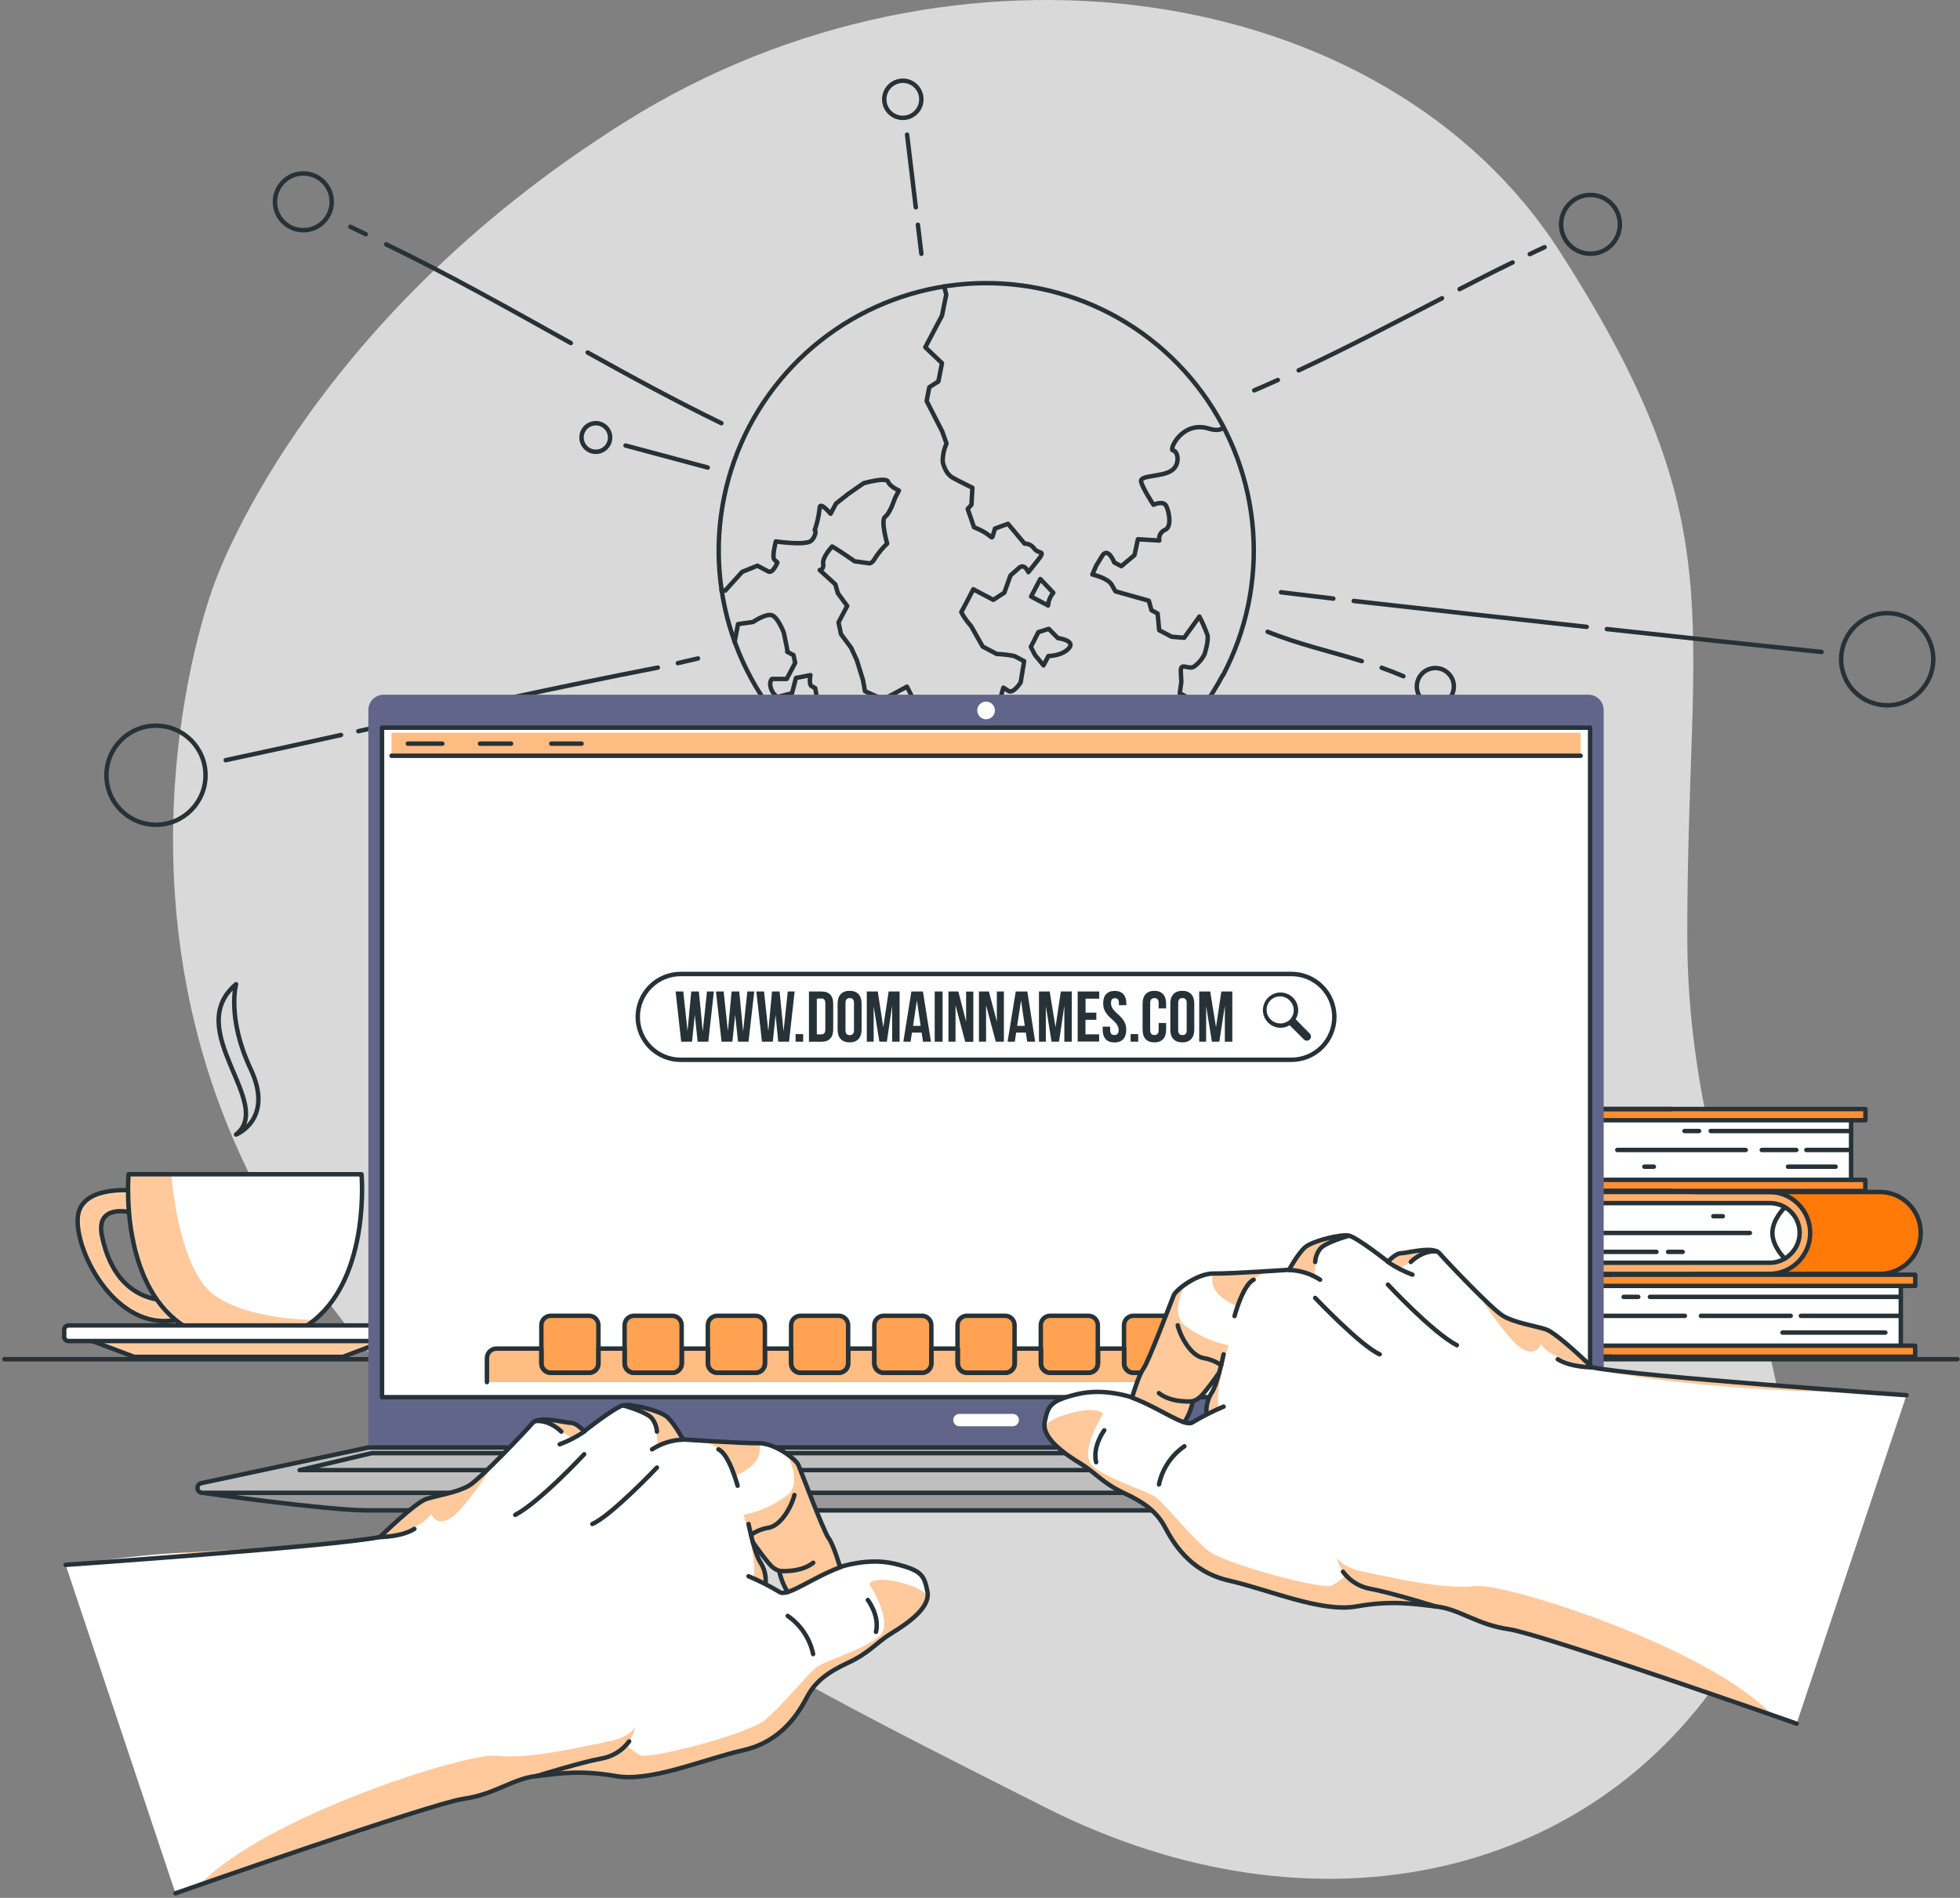 <svg xmlns="http://www.w3.org/2000/svg" width="442" height="428" viewBox="0 0 442 428" fill="none"><rect x="0" y="0" width="442" height="428" fill="#808080" stroke="none"/><path opacity="0.7" d="M48.222 131.968C48.222 131.968 21.555 200.834 59.03 270.178C96.504 339.521 173.691 376.154 235.469 407.479C297.248 438.803 361.398 423.547 391.881 372.242C422.363 320.937 380.556 284.314 380.499 211.154C380.441 137.994 391.45 118.625 351.805 56.818C312.159 -4.989 214.972 -18.676 141.477 27.168C67.982 73.011 48.222 131.968 48.222 131.968Z" fill="white"></path><path d="M275.736 152.274C274.426 154.757 272.946 157.148 271.308 159.428C262.81 171.243 250.323 179.583 236.155 182.908C221.986 186.233 207.092 184.317 194.226 177.515C192.894 176.807 191.602 176.061 190.353 175.277C189.103 174.493 187.894 173.68 186.728 172.838C185.312 171.805 183.954 170.721 182.653 169.586C182.572 169.518 182.495 169.444 182.423 169.366C173.947 161.865 167.752 152.131 164.546 141.276C161.339 130.422 161.251 118.884 164.291 107.981C167.33 97.079 173.375 87.251 181.735 79.621C190.095 71.991 200.432 66.866 211.567 64.832C222.701 62.798 234.183 63.937 244.7 68.119C255.218 72.301 264.347 79.357 271.044 88.481C277.742 97.605 281.738 108.429 282.577 119.716C283.415 131.003 281.061 142.299 275.784 152.312L275.736 152.274Z" stroke="#263238" stroke-linecap="round" stroke-linejoin="round"></path><path d="M275.929 96.416C275.288 96.99 274.236 97.162 272.572 96.646C266.594 94.8 263.485 101.514 264.538 101.591C265.59 101.667 266.317 104.69 264.165 106.144C262.012 107.597 257.001 107.1 257.326 108.602C257.651 110.103 260.119 113.834 260.119 113.834C260.119 113.834 262.319 112.801 262.988 114.092C263.658 115.383 264.318 118.874 262.701 119.505C262.248 119.698 261.875 120.041 261.645 120.477C261.415 120.912 261.342 121.414 261.439 121.897L256.608 121.61L255.843 125.187L252.869 127.683L251.281 126.842C251.281 126.842 249.875 123.197 248.536 125.388L247.197 127.588L246.336 129.558C246.336 129.558 249.808 130.333 250.678 131.844L251.539 133.355L259.076 135.478L259.669 137.621L261.056 138.357L261.41 142.126L264.231 143.599L267.043 143.828L270.477 139.046C271.17 140.388 271.774 141.775 272.285 143.197C272.629 144.431 271.654 147.501 271.654 147.501C271.088 148.646 270.247 149.632 269.205 150.371C267.837 151.078 266.164 149.194 266.288 151.499L266.403 153.795L266.049 156.349L268.172 157.468L270.171 158.52L271.338 159.476" stroke="#263238" stroke-linecap="round" stroke-linejoin="round"></path><path d="M162.691 133.039L163.533 133.202L167.359 128.974L170.802 127.578L173.27 128.879C174.293 129.414 175.317 126.851 175.317 126.851L174.657 126.248C173.997 125.646 174.963 122.097 174.963 122.097C176.862 122.383 178.781 122.517 180.702 122.499C182.222 122.317 182.94 122.375 183.571 121.093C184.202 119.811 183.734 119.553 183.734 119.553C184.287 117.938 184.659 116.267 184.843 114.57C184.843 112.915 187.311 115.861 187.311 115.861L188.516 113.575L191.223 111.433L194.743 108.984C194.743 108.984 199.86 107.511 200.261 108.621C200.663 109.73 202.72 110.629 202.72 110.629L201.84 112.303C201.84 112.303 200.711 115.785 199.621 116.521C198.53 117.258 200.061 122.585 200.061 122.585C199.056 123.542 198.164 124.611 197.402 125.77C196.732 127.052 196.082 127.042 196.082 127.042L192.744 126.583C192.744 126.583 188.918 123.915 187.655 123.245C187.655 123.245 185.417 125.646 185.637 127.071C185.857 128.496 184.853 128.563 184.853 128.563L188.373 131.767L188.946 133.776L191.051 136.645L190.372 137.936L189.09 140.366L189.654 143.015L191.94 146.085L193.222 148.878L194.618 153.383L195.058 155.88L199.171 157.726L200.988 156.769L204.527 154.856L206.201 158.185L206.861 159.859L203.877 162.489L204.919 164.66L205.264 167.128L204.967 170.418L204.365 172.522L206.823 173.813L211.184 173.182L211.031 169.844C212.47 168.991 213.989 168.28 215.565 167.721C217.478 167.195 217.239 167.223 219.525 166.525C221.811 165.827 221.112 166.009 222.212 165.636C223.312 165.263 224.384 164.832 224.384 164.832L224.47 161.36L226.277 155.067L227.396 155.803C228.506 156.549 230.17 153.89 230.17 153.89L230.955 149.108L228.745 147.951C227.434 147.687 226.103 147.531 224.766 147.482L221.61 145.818L218.98 141.169C218.119 140.229 217.38 139.185 216.78 138.061L217.994 135.765L219.486 132.896L221.045 133.718L222.48 134.474L224.001 135.277L226.488 133.661L227.875 129.778L229.788 128.075C231.041 126.947 231.901 129.032 231.901 129.032L233.948 126.459C236.005 123.895 234.312 125.081 233.26 123.761C233.018 123.398 232.689 123.1 232.304 122.897C231.918 122.693 231.487 122.589 231.05 122.595L227.31 118.128L224.374 119.199L223.963 120.596C223.542 122.011 223.963 120.596 219.649 118.903L218.224 114.78L219.075 113.824L219.286 109.998C219.286 109.998 216.799 108.793 214.924 107.779C213.049 106.765 212.6 104.163 212.6 104.163C212.569 102.743 212.86 101.333 213.451 100.041L212.495 97.325L208.965 90.429L209.568 87.32L211.615 86.029L212.428 81.897L208.659 78.32L210.142 75.508L211.194 73.509L212.428 71.175L213.384 66.44C213.384 66.44 213.155 65.57 212.925 64.585" stroke="#263238" stroke-linecap="round" stroke-linejoin="round"></path><path d="M182.651 169.586C182.579 169.496 182.496 169.415 182.403 169.347L183.436 167.271L183.015 163.493L181.609 162.747C181.609 162.747 183.321 161.045 183.216 159.696C183.207 159.299 183.302 158.906 183.491 158.557C183.681 158.208 183.958 157.915 184.296 157.707L183.837 155.181L183.072 154.78C182.307 154.368 182.766 152.255 182.766 152.255L179.495 152.896L178.605 156.339L175.277 157.19C174.828 156.864 174.453 156.447 174.178 155.965C173.903 155.484 173.733 154.949 173.68 154.397C173.747 152.79 174.359 153.115 174.359 153.115H177.41L179.323 149.481L178.94 147.74L177.553 147.004" stroke="#263238" stroke-linecap="round" stroke-linejoin="round"></path><path d="M177.563 146.965C177.716 147.051 176.73 142.613 176.73 142.613C176.73 142.613 175.506 139.371 174.167 138.788C172.828 138.204 169.806 140.27 169.806 140.27L166.429 140.748L165.664 144.794" stroke="#263238" stroke-linecap="round" stroke-linejoin="round"></path><path d="M191.155 172.809L190.352 175.277C189.076 174.499 187.868 173.686 186.727 172.838L190.505 169.098L190.179 165.014C190.179 165.014 189.491 163.503 190.82 163.799C191.377 163.945 191.965 163.92 192.507 163.727C193.05 163.534 193.522 163.183 193.862 162.718C194.656 161.839 194.55 161.446 196.578 162.518C198.606 163.589 198.74 164.316 199.036 165.129C199.333 165.942 195.545 171.757 195.545 171.757L196.884 172.465C196.884 172.465 196.1 174.282 197.429 174.674L191.155 172.809Z" stroke="#263238" stroke-linecap="round" stroke-linejoin="round"></path><path d="M236.1 182.89C229.161 184.519 221.988 184.904 214.914 184.029L215.651 181.37C215.651 181.37 214.952 180.212 217.755 180.471C220.557 180.729 222.69 180.997 222.69 180.997L224.919 176.779H228.831L230.112 177.458L231.212 179.065L233.594 181.36C234.456 181.824 235.293 182.335 236.1 182.89Z" stroke="#263238" stroke-linecap="round" stroke-linejoin="round"></path><path d="M234.15 142.566L236.503 141.82L238.559 143.895C238.559 143.895 242.624 144.421 241.046 146.191C239.468 147.96 236.426 147.941 236.426 147.941L235.326 150.055L233.413 147.731L232.457 145.865L233.184 144.498L234.15 142.566Z" stroke="#263238" stroke-linecap="round" stroke-linejoin="round"></path><path d="M237.535 133.68C237.054 134.257 236.699 134.928 236.493 135.65L236.349 136.55L232.523 134.531L234.599 130.581L237.535 133.68Z" stroke="#263238" stroke-linecap="round" stroke-linejoin="round"></path><path d="M365.3 50.582C365.302 51.894 364.914 53.176 364.187 54.267C363.46 55.359 362.425 56.21 361.214 56.713C360.003 57.216 358.67 57.349 357.384 57.094C356.098 56.839 354.916 56.209 353.988 55.282C353.06 54.355 352.428 53.175 352.171 51.889C351.915 50.602 352.045 49.269 352.547 48.057C353.048 46.846 353.898 45.81 354.988 45.081C356.078 44.352 357.36 43.964 358.671 43.964C359.541 43.962 360.403 44.133 361.207 44.465C362.011 44.797 362.742 45.284 363.358 45.899C363.973 46.513 364.462 47.243 364.795 48.047C365.128 48.851 365.3 49.712 365.3 50.582Z" stroke="#263238" stroke-linecap="round" stroke-linejoin="round"></path><path d="M327.86 154.837C327.858 155.663 327.611 156.47 327.15 157.157C326.69 157.843 326.037 158.377 325.273 158.692C324.509 159.007 323.669 159.088 322.858 158.926C322.048 158.763 321.304 158.365 320.721 157.78C320.137 157.195 319.74 156.45 319.58 155.639C319.419 154.829 319.502 153.989 319.819 153.226C320.136 152.463 320.671 151.81 321.359 151.351C322.046 150.893 322.854 150.648 323.68 150.648C324.229 150.648 324.774 150.756 325.281 150.967C325.789 151.177 326.25 151.486 326.639 151.875C327.027 152.264 327.335 152.726 327.544 153.235C327.754 153.743 327.861 154.287 327.86 154.837Z" stroke="#263238" stroke-linecap="round" stroke-linejoin="round"></path><path d="M207.781 22.386C207.783 23.215 207.539 24.026 207.079 24.717C206.619 25.407 205.965 25.945 205.199 26.264C204.433 26.582 203.59 26.666 202.777 26.504C201.963 26.343 201.216 25.944 200.629 25.357C200.043 24.771 199.644 24.024 199.482 23.21C199.321 22.397 199.405 21.553 199.723 20.788C200.041 20.022 200.58 19.367 201.27 18.908C201.961 18.448 202.772 18.204 203.601 18.206C204.71 18.206 205.773 18.646 206.557 19.43C207.341 20.214 207.781 21.277 207.781 22.386Z" stroke="#263238" stroke-linecap="round" stroke-linejoin="round"></path><path d="M425.586 159.055C431.323 159.055 435.974 154.405 435.974 148.668C435.974 142.931 431.323 138.281 425.586 138.281C419.85 138.281 415.199 142.931 415.199 148.668C415.199 154.405 419.85 159.055 425.586 159.055Z" stroke="#263238" stroke-linecap="round" stroke-linejoin="round"></path><path d="M68.407 51.912C71.941 51.912 74.805 49.047 74.805 45.513C74.805 41.979 71.941 39.114 68.407 39.114C64.873 39.114 62.008 41.979 62.008 45.513C62.008 49.047 64.873 51.912 68.407 51.912Z" stroke="#263238" stroke-linecap="round" stroke-linejoin="round"></path><path d="M35.175 185.999C41.345 185.999 46.347 180.997 46.347 174.827C46.347 168.657 41.345 163.656 35.175 163.656C29.006 163.656 24.004 168.657 24.004 174.827C24.004 180.997 29.006 185.999 35.175 185.999Z" stroke="#263238" stroke-linecap="round" stroke-linejoin="round"></path><path d="M134.364 101.887C136.144 101.887 137.587 100.444 137.587 98.664C137.587 96.884 136.144 95.441 134.364 95.441C132.584 95.441 131.141 96.884 131.141 98.664C131.141 100.444 132.584 101.887 134.364 101.887Z" stroke="#263238" stroke-linecap="round" stroke-linejoin="round"></path><path d="M206.996 50.687C207.254 52.868 207.513 55.058 207.78 57.239" stroke="#263238" stroke-linecap="round" stroke-linejoin="round"></path><path d="M204.559 30.363L206.519 46.756" stroke="#263238" stroke-linecap="round" stroke-linejoin="round"></path><path d="M288.171 85.694C286.402 86.488 284.632 87.272 282.844 88.038" stroke="#263238" stroke-linecap="round" stroke-linejoin="round"></path><path d="M325.186 67.263C314.474 72.801 303.8 78.425 292.867 83.523" stroke="#263238" stroke-linecap="round" stroke-linejoin="round"></path><path d="M341.104 59.19C337.097 61.103 333.118 63.169 329.148 65.207" stroke="#263238" stroke-linecap="round" stroke-linejoin="round"></path><path d="M348.315 55.737C347.196 56.254 346.086 56.78 344.977 57.316" stroke="#263238" stroke-linecap="round" stroke-linejoin="round"></path><path d="M300.678 134.99C296.744 134.519 292.809 134.044 288.875 133.565" stroke="#263238" stroke-linecap="round" stroke-linejoin="round"></path><path d="M357.82 141.37C340.304 139.457 322.791 137.509 305.281 135.526" stroke="#263238" stroke-linecap="round" stroke-linejoin="round"></path><path d="M410.793 147.032C394.642 145.362 378.5 143.64 362.367 141.867" stroke="#263238" stroke-linecap="round" stroke-linejoin="round"></path><path d="M307.101 149.098C300.032 146.899 292.754 145.273 285.867 142.47" stroke="#263238" stroke-linecap="round" stroke-linejoin="round"></path><path d="M316.475 152.503C314.868 151.808 313.236 151.171 311.578 150.59" stroke="#263238" stroke-linecap="round" stroke-linejoin="round"></path><path d="M141.066 100.472L159.593 105.436" stroke="#263238" stroke-linecap="round" stroke-linejoin="round"></path><path d="M132.531 79.506C142.459 85.034 152.454 90.476 162.689 95.441" stroke="#263238" stroke-linecap="round" stroke-linejoin="round"></path><path d="M87.102 55.116C101.276 61.964 114.983 69.712 128.727 77.363" stroke="#263238" stroke-linecap="round" stroke-linejoin="round"></path><path d="M79.012 51.137C80.179 51.692 81.336 52.256 82.484 52.821" stroke="#263238" stroke-linecap="round" stroke-linejoin="round"></path><path d="M152.859 149.548L157.403 148.496" stroke="#263238" stroke-linecap="round" stroke-linejoin="round"></path><path d="M80.809 164.899C103.276 159.926 125.763 154.923 148.345 150.552" stroke="#263238" stroke-linecap="round" stroke-linejoin="round"></path><path d="M50.902 171.432C59.574 169.576 68.24 167.682 76.899 165.75" stroke="#263238" stroke-linecap="round" stroke-linejoin="round"></path><path d="M1 306.533H441.434" stroke="#263238" stroke-linecap="round" stroke-linejoin="round"></path><path d="M31.469 268.599C31.469 268.599 18.222 266.686 17.543 274.501C16.864 282.315 26.151 300.201 39.608 297.676V293.133C39.608 293.133 26.524 295.6 23.004 278.786C21.091 269.489 33.525 274.482 33.525 274.482L31.469 268.599Z" fill="white"></path><mask id="mask0_235_7692" style="mask-type:luminance" maskUnits="userSpaceOnUse" x="17" y="268" width="23" height="30"><path d="M31.469 268.599C31.469 268.599 18.222 266.686 17.543 274.501C16.864 282.315 26.151 300.201 39.608 297.676V293.133C39.608 293.133 26.524 295.6 23.004 278.786C21.091 269.489 33.525 274.482 33.525 274.482L31.469 268.599Z" fill="white"></path></mask><g mask="url(#mask0_235_7692)"><path opacity="0.4" d="M31.469 268.599C31.469 268.599 18.222 266.686 17.543 274.501C16.864 282.315 26.151 300.201 39.608 297.676V293.133C39.608 293.133 26.524 295.6 23.004 278.786C21.091 269.489 33.525 274.482 33.525 274.482L31.469 268.599Z" fill="#FF7A09"></path></g><path d="M31.469 268.599C31.469 268.599 18.222 266.686 17.543 274.501C16.864 282.315 26.151 300.201 39.608 297.676V293.133C39.608 293.133 26.524 295.6 23.004 278.786C21.091 269.489 33.525 274.482 33.525 274.482L31.469 268.599Z" stroke="#263238" stroke-linecap="round" stroke-linejoin="round"></path><path d="M70.924 297.676C67.155 300.756 62.086 302.764 55.257 302.764C25.606 302.764 28.992 264.821 28.992 264.821H81.531C81.531 264.821 83.52 287.327 70.924 297.676Z" fill="white"></path><mask id="mask1_235_7692" style="mask-type:luminance" maskUnits="userSpaceOnUse" x="28" y="264" width="54" height="39"><path d="M70.916 297.676C67.147 300.756 62.078 302.764 55.249 302.764C25.598 302.764 28.984 264.821 28.984 264.821H81.523C81.523 264.821 83.513 287.327 70.916 297.676Z" fill="white"></path></mask><g mask="url(#mask1_235_7692)"><path opacity="0.4" d="M70.916 297.676C67.147 300.756 62.078 302.764 55.249 302.764C25.598 302.764 28.984 264.821 28.984 264.821H38.635C38.635 264.821 39.754 281.502 45.818 289.594C51.882 297.685 70.763 297.676 70.916 297.676Z" fill="#FF7A09"></path></g><path d="M70.924 297.676C67.155 300.756 62.086 302.764 55.257 302.764C25.606 302.764 28.992 264.821 28.992 264.821H81.531C81.531 264.821 83.52 287.327 70.924 297.676Z" stroke="#263238" stroke-linecap="round" stroke-linejoin="round"></path><path d="M77.294 305.997H30.284L18.691 301.626H88.896L77.294 305.997Z" fill="white"></path><mask id="mask2_235_7692" style="mask-type:luminance" maskUnits="userSpaceOnUse" x="18" y="301" width="71" height="5"><path d="M77.294 305.997H30.284L18.691 301.626H88.896L77.294 305.997Z" fill="white"></path></mask><g mask="url(#mask2_235_7692)"><path opacity="0.4" d="M77.294 305.997H30.284L18.691 301.626H88.896L77.294 305.997Z" fill="#FF7A09"></path></g><path d="M77.294 305.997H30.284L18.691 301.626H88.896L77.294 305.997Z" stroke="#263238" stroke-linecap="round" stroke-linejoin="round"></path><path d="M92.128 298.91H15.458C14.914 298.91 14.473 299.351 14.473 299.895V301.444C14.473 301.989 14.914 302.43 15.458 302.43H92.128C92.672 302.43 93.113 301.989 93.113 301.444V299.895C93.113 299.351 92.672 298.91 92.128 298.91Z" fill="white" stroke="#263238" stroke-linecap="round" stroke-linejoin="round"></path><path d="M53.227 221.962C41.013 232.292 62.074 248.906 53.227 255.859C53.227 255.859 61.892 252.492 56.508 241.043C51.123 229.595 53.227 221.962 53.227 221.962Z" stroke="#263238" stroke-linecap="round" stroke-linejoin="round"></path><path d="M420.676 252.626V250.101H285.536C283.086 250.101 280.736 251.075 279.003 252.807C277.27 254.54 276.297 256.89 276.297 259.341C276.297 261.791 277.27 264.141 279.003 265.874C280.736 267.607 283.086 268.58 285.536 268.58H420.676V266.065H417.481V252.626H420.676Z" fill="white"></path><path opacity="0.6" d="M360.256 252.626H420.676V250.101H285.536C283.086 250.101 280.736 251.075 279.003 252.807C277.27 254.54 276.297 256.89 276.297 259.341C276.297 261.791 277.27 264.141 279.003 265.874C280.736 267.607 283.086 268.58 285.536 268.58H420.676V266.065H360.256C358.48 266.065 356.777 265.359 355.521 264.104C354.266 262.848 353.56 261.145 353.56 259.369C353.56 257.594 354.266 255.891 355.521 254.635C356.777 253.379 358.48 252.674 360.256 252.674V252.626Z" fill="#FF7A09"></path><path opacity="0.6" d="M355.503 254.597C354.871 255.221 354.371 255.966 354.033 256.788C353.694 257.609 353.524 258.49 353.533 259.379C353.533 261.155 354.239 262.858 355.494 264.113C356.75 265.369 358.453 266.074 360.228 266.074H420.648V268.59H360.353C357.902 268.59 355.552 267.616 353.819 265.884C352.087 264.151 351.113 261.801 351.113 259.35C351.113 256.9 352.087 254.55 353.819 252.817C355.552 251.084 357.902 250.111 360.353 250.111H420.677V252.636H360.257C359.374 252.63 358.499 252.801 357.683 253.137C356.866 253.474 356.126 253.97 355.503 254.597Z" fill="#FF7A09"></path><path d="M355.503 254.597C354.871 255.221 354.371 255.966 354.033 256.788C353.694 257.609 353.524 258.49 353.533 259.379C353.533 261.155 354.239 262.858 355.494 264.113C356.75 265.369 358.453 266.074 360.228 266.074H420.648V268.59H360.353C357.902 268.59 355.552 267.616 353.819 265.884C352.087 264.151 351.113 261.801 351.113 259.35C351.113 256.9 352.087 254.55 353.819 252.817C355.552 251.084 357.902 250.111 360.353 250.111H420.677V252.636H360.257C359.374 252.63 358.499 252.801 357.683 253.137C356.866 253.474 356.126 253.97 355.503 254.597Z" stroke="#263238" stroke-linecap="round" stroke-linejoin="round"></path><path d="M417.438 252.626V266.065" stroke="#263238" stroke-linecap="round" stroke-linejoin="round"></path><path d="M417.439 255.065H385.789" stroke="#263238" stroke-linecap="round" stroke-linejoin="round"></path><path d="M383.157 255.065H379.867" stroke="#263238" stroke-linecap="round" stroke-linejoin="round"></path><path d="M364.719 259.341H393.681" stroke="#263238" stroke-linecap="round" stroke-linejoin="round"></path><path d="M397.293 259.341H405.079" stroke="#263238" stroke-linecap="round" stroke-linejoin="round"></path><path d="M407.352 259.341H417.433" stroke="#263238" stroke-linecap="round" stroke-linejoin="round"></path><path d="M413.946 263.109H403.215" stroke="#263238" stroke-linecap="round" stroke-linejoin="round"></path><path d="M372.959 263.109H370.816" stroke="#263238" stroke-linecap="round" stroke-linejoin="round"></path><path d="M356.836 253.564C356.836 253.564 359.629 256.232 359.629 259.302C359.629 262.373 356.836 265.089 356.836 265.089" stroke="#263238" stroke-linecap="round" stroke-linejoin="round"></path><path d="M377.032 268.58H285.536C283.086 268.58 280.736 267.607 279.003 265.874C277.27 264.141 276.297 261.791 276.297 259.341C276.297 256.89 277.27 254.54 279.003 252.807C280.736 251.075 283.086 250.101 285.536 250.101H377.032" stroke="#263238" stroke-linecap="round" stroke-linejoin="round"></path><path d="M288.766 284.773V287.289H423.914C426.365 287.289 428.715 286.315 430.448 284.582C432.181 282.85 433.154 280.5 433.154 278.049C433.154 275.599 432.181 273.249 430.448 271.516C428.715 269.783 426.365 268.81 423.914 268.81H288.766V271.325H292.018V284.773H288.766Z" fill="white"></path><path opacity="0.6" d="M399.075 284.773H288.766V287.289H423.914C426.365 287.289 428.715 286.315 430.448 284.582C432.181 282.85 433.154 280.5 433.154 278.049C433.154 275.599 432.181 273.249 430.448 271.516C428.715 269.783 426.365 268.81 423.914 268.81H288.766V271.325H399.075C400.858 271.325 402.569 272.034 403.83 273.295C405.091 274.556 405.799 276.266 405.799 278.049C405.799 279.832 405.091 281.543 403.83 282.804C402.569 284.065 400.858 284.773 399.075 284.773Z" fill="#FF7A09"></path><path d="M423.916 268.81H398.98C401.431 268.81 403.781 269.783 405.514 271.516C407.247 273.249 408.22 275.599 408.22 278.049C408.22 280.5 407.247 282.85 405.514 284.582C403.781 286.315 401.431 287.289 398.98 287.289H423.916C426.366 287.289 428.716 286.315 430.449 284.582C432.182 282.85 433.155 280.5 433.155 278.049C433.155 275.599 432.182 273.249 430.449 271.516C428.716 269.783 426.366 268.81 423.916 268.81Z" fill="#FF7A09"></path><path d="M403.829 282.803C404.785 281.866 405.438 280.665 405.705 279.353C405.971 278.041 405.839 276.68 405.324 275.445C404.809 274.209 403.936 273.156 402.817 272.422C401.698 271.688 400.385 271.306 399.046 271.325H288.766V268.81H398.979C401.43 268.81 403.78 269.783 405.513 271.516C407.245 273.249 408.219 275.599 408.219 278.049C408.219 280.5 407.245 282.85 405.513 284.582C403.78 286.315 401.43 287.289 398.979 287.289H288.766V284.773H399.075C399.958 284.774 400.833 284.601 401.649 284.263C402.465 283.925 403.205 283.429 403.829 282.803Z" stroke="#263238" stroke-linecap="round" stroke-linejoin="round"></path><path d="M292.016 284.773V271.325" stroke="#263238" stroke-linecap="round" stroke-linejoin="round"></path><path d="M292.016 282.325H373.545" stroke="#263238" stroke-linecap="round" stroke-linejoin="round"></path><path d="M376.172 282.325H379.453" stroke="#263238" stroke-linecap="round" stroke-linejoin="round"></path><path d="M394.614 278.049H353.18" stroke="#263238" stroke-linecap="round" stroke-linejoin="round"></path><path d="M349.557 278.049H341.781" stroke="#263238" stroke-linecap="round" stroke-linejoin="round"></path><path d="M339.504 278.049H292.016" stroke="#263238" stroke-linecap="round" stroke-linejoin="round"></path><path d="M295.508 274.281H343.647" stroke="#263238" stroke-linecap="round" stroke-linejoin="round"></path><path d="M386.375 274.281H388.508" stroke="#263238" stroke-linecap="round" stroke-linejoin="round"></path><path d="M402.494 283.836C402.494 283.836 399.691 281.158 399.691 278.049C399.691 274.941 402.494 272.31 402.494 272.31" stroke="#263238" stroke-linecap="round" stroke-linejoin="round"></path><path d="M382.285 268.81H423.911C426.361 268.81 428.711 269.783 430.444 271.516C432.177 273.249 433.15 275.599 433.15 278.049C433.15 280.5 432.177 282.85 430.444 284.582C428.711 286.315 426.361 287.289 423.911 287.289H382.285" stroke="#263238" stroke-linecap="round" stroke-linejoin="round"></path><path d="M431.911 290.034V287.509H271.827C269.426 287.586 267.15 288.594 265.48 290.319C263.809 292.044 262.875 294.351 262.875 296.753C262.875 299.154 263.809 301.462 265.48 303.187C267.15 304.912 269.426 305.92 271.827 305.997H431.911V303.472H428.659V290.082L431.911 290.034Z" fill="white"></path><path opacity="0.6" d="M346.536 290.034H431.911V287.509H271.827C269.426 287.586 267.15 288.594 265.48 290.319C263.809 292.044 262.875 294.351 262.875 296.753C262.875 299.154 263.809 301.462 265.48 303.187C267.15 304.912 269.426 305.92 271.827 305.997H431.911V303.472H346.536C344.761 303.472 343.058 302.767 341.802 301.511C340.546 300.256 339.841 298.553 339.841 296.777C339.841 295.001 340.546 293.298 341.802 292.043C343.058 290.787 344.761 290.082 346.536 290.082V290.034Z" fill="#FF7A09"></path><path opacity="0.6" d="M341.794 292.004C341.162 292.628 340.661 293.374 340.323 294.195C339.984 295.017 339.815 295.898 339.823 296.786C339.823 298.562 340.529 300.265 341.784 301.521C343.04 302.776 344.743 303.482 346.519 303.482H431.893V305.959H346.643C344.243 305.882 341.967 304.874 340.296 303.149C338.625 301.424 337.691 299.116 337.691 296.715C337.691 294.313 338.625 292.006 340.296 290.281C341.967 288.555 344.243 287.548 346.643 287.47H431.912V289.996H346.538C345.653 289.997 344.777 290.175 343.963 290.52C343.148 290.865 342.41 291.37 341.794 292.004Z" fill="#FF7A09"></path><path d="M341.794 292.004C341.162 292.628 340.661 293.374 340.323 294.195C339.984 295.017 339.815 295.898 339.823 296.786C339.823 298.562 340.529 300.265 341.784 301.521C343.04 302.776 344.743 303.482 346.519 303.482H431.893V305.959H346.643C344.243 305.882 341.967 304.874 340.296 303.149C338.625 301.424 337.691 299.116 337.691 296.715C337.691 294.313 338.625 292.006 340.296 290.281C341.967 288.555 344.243 287.548 346.643 287.47H431.912V289.996H346.538C345.653 289.997 344.777 290.175 343.963 290.52C343.148 290.865 342.41 291.37 341.794 292.004Z" stroke="#263238" stroke-linecap="round" stroke-linejoin="round"></path><path d="M428.652 290.034V303.472" stroke="#263238" stroke-linecap="round" stroke-linejoin="round"></path><path d="M428.655 292.473H372.07" stroke="#263238" stroke-linecap="round" stroke-linejoin="round"></path><path d="M369.443 292.473H366.152" stroke="#263238" stroke-linecap="round" stroke-linejoin="round"></path><path d="M350.988 296.748H379.96" stroke="#263238" stroke-linecap="round" stroke-linejoin="round"></path><path d="M383.574 296.748H403.823" stroke="#263238" stroke-linecap="round" stroke-linejoin="round"></path><path d="M406.113 296.748H428.657" stroke="#263238" stroke-linecap="round" stroke-linejoin="round"></path><path d="M425.167 300.517H401.973" stroke="#263238" stroke-linecap="round" stroke-linejoin="round"></path><path d="M359.244 300.517H357.102" stroke="#263238" stroke-linecap="round" stroke-linejoin="round"></path><path d="M343.117 290.971C343.117 290.971 345.91 293.64 345.91 296.71C345.91 299.78 343.117 302.497 343.117 302.497" stroke="#263238" stroke-linecap="round" stroke-linejoin="round"></path><path d="M363.319 305.959H271.824C270.585 305.999 269.35 305.789 268.194 305.342C267.038 304.896 265.983 304.221 265.092 303.359C264.202 302.497 263.494 301.464 263.01 300.323C262.527 299.181 262.277 297.954 262.277 296.715C262.277 295.475 262.527 294.248 263.01 293.107C263.494 291.965 264.202 290.933 265.092 290.07C265.983 289.208 267.038 288.533 268.194 288.087C269.35 287.64 270.585 287.431 271.824 287.47H363.319" stroke="#263238" stroke-linecap="round" stroke-linejoin="round"></path><path d="M361.669 340.621H83.069C73.658 340.621 45.652 336.652 45.652 336.652H399.086C399.086 336.652 371.081 340.621 361.669 340.621Z" fill="#999999" stroke="#263238" stroke-linecap="round" stroke-linejoin="round"></path><path d="M86.548 156.664H358.185C359.103 156.664 359.984 157.029 360.633 157.678C361.282 158.327 361.647 159.208 361.647 160.126V326.427H83.066V160.117C83.068 159.661 83.159 159.21 83.335 158.79C83.51 158.37 83.767 157.988 84.091 157.668C84.414 157.347 84.798 157.093 85.219 156.921C85.641 156.749 86.093 156.661 86.548 156.664Z" fill="#62658A"></path><path d="M399.084 336.652H45.651C45.374 336.659 45.105 336.561 44.898 336.379C44.69 336.196 44.558 335.942 44.529 335.667C44.501 335.392 44.576 335.117 44.741 334.895C44.907 334.673 45.149 334.522 45.421 334.471L83.067 326.427H361.667L399.314 334.471C399.586 334.522 399.828 334.673 399.993 334.895C400.159 335.117 400.234 335.392 400.205 335.667C400.176 335.942 400.045 336.196 399.837 336.379C399.63 336.561 399.361 336.659 399.084 336.652Z" fill="#BFBFBF" stroke="#263238" stroke-miterlimit="10"></path><path d="M358.589 164.105H86.148V315.084H358.589V164.105Z" fill="white" stroke="#263238" stroke-linecap="round" stroke-linejoin="round"></path><path d="M228.384 321.645H216.352C215.984 321.645 215.631 321.499 215.371 321.239C215.111 320.979 214.965 320.626 214.965 320.258C214.964 320.075 214.999 319.894 215.068 319.724C215.137 319.555 215.239 319.401 215.368 319.271C215.497 319.141 215.65 319.038 215.819 318.968C215.988 318.898 216.169 318.862 216.352 318.862H228.384C228.567 318.862 228.748 318.898 228.917 318.968C229.086 319.038 229.239 319.141 229.368 319.271C229.497 319.401 229.599 319.555 229.668 319.724C229.737 319.894 229.772 320.075 229.771 320.258C229.771 320.626 229.625 320.979 229.365 321.239C229.105 321.499 228.752 321.645 228.384 321.645Z" fill="white"></path><path d="M224.362 160.203C224.364 160.597 224.249 160.982 224.031 161.311C223.814 161.639 223.504 161.895 223.14 162.047C222.777 162.2 222.377 162.24 221.99 162.165C221.603 162.089 221.248 161.9 220.969 161.622C220.69 161.345 220.499 160.99 220.422 160.604C220.344 160.218 220.383 159.817 220.533 159.453C220.684 159.089 220.939 158.778 221.266 158.559C221.593 158.34 221.978 158.223 222.372 158.223C222.898 158.223 223.403 158.431 223.776 158.802C224.148 159.173 224.359 159.677 224.362 160.203Z" fill="white"></path><path d="M377.164 331.535H67.574L83.834 327.709H360.904L377.164 331.535Z" stroke="#263238" stroke-linecap="round" stroke-linejoin="round"></path><path opacity="0.5" d="M356.439 165.234H88.293V170.437H356.439V165.234Z" fill="#FF7A09"></path><path d="M88.293 170.437H356.448" stroke="#263238" stroke-linecap="round" stroke-linejoin="round"></path><path d="M91.973 167.711H99.749" stroke="#263238" stroke-linecap="round" stroke-linejoin="round"></path><path d="M108.25 167.711H115.251" stroke="#263238" stroke-linecap="round" stroke-linejoin="round"></path><path d="M124.32 167.711H131.14" stroke="#263238" stroke-linecap="round" stroke-linejoin="round"></path><g opacity="0.7"><path d="M132.823 296.729H124.205C123.033 296.729 122.082 297.679 122.082 298.852V307.47C122.082 308.643 123.033 309.593 124.205 309.593H132.823C133.996 309.593 134.947 308.643 134.947 307.47V298.852C134.947 297.679 133.996 296.729 132.823 296.729Z" fill="#FF7A09"></path><path d="M151.597 296.729H142.979C141.806 296.729 140.855 297.679 140.855 298.852V307.47C140.855 308.643 141.806 309.593 142.979 309.593H151.597C152.769 309.593 153.72 308.643 153.72 307.47V298.852C153.72 297.679 152.769 296.729 151.597 296.729Z" fill="#FF7A09"></path><path d="M170.366 296.729H161.748C160.576 296.729 159.625 297.679 159.625 298.852V307.47C159.625 308.643 160.576 309.593 161.748 309.593H170.366C171.539 309.593 172.49 308.643 172.49 307.47V298.852C172.49 297.679 171.539 296.729 170.366 296.729Z" fill="#FF7A09"></path><path d="M189.136 296.729H180.518C179.345 296.729 178.395 297.679 178.395 298.852V307.47C178.395 308.643 179.345 309.593 180.518 309.593H189.136C190.308 309.593 191.259 308.643 191.259 307.47V298.852C191.259 297.679 190.308 296.729 189.136 296.729Z" fill="#FF7A09"></path><path d="M207.905 296.729H199.287C198.115 296.729 197.164 297.679 197.164 298.852V307.47C197.164 308.643 198.115 309.593 199.287 309.593H207.905C209.078 309.593 210.029 308.643 210.029 307.47V298.852C210.029 297.679 209.078 296.729 207.905 296.729Z" fill="#FF7A09"></path><path d="M226.675 296.729H218.057C216.884 296.729 215.934 297.679 215.934 298.852V307.47C215.934 308.643 216.884 309.593 218.057 309.593H226.675C227.847 309.593 228.798 308.643 228.798 307.47V298.852C228.798 297.679 227.847 296.729 226.675 296.729Z" fill="#FF7A09"></path><path d="M245.448 296.729H236.83C235.658 296.729 234.707 297.679 234.707 298.852V307.47C234.707 308.643 235.658 309.593 236.83 309.593H245.448C246.621 309.593 247.572 308.643 247.572 307.47V298.852C247.572 297.679 246.621 296.729 245.448 296.729Z" fill="#FF7A09"></path><path d="M264.214 296.729H255.596C254.423 296.729 253.473 297.679 253.473 298.852V307.47C253.473 308.643 254.423 309.593 255.596 309.593H264.214C265.386 309.593 266.337 308.643 266.337 307.47V298.852C266.337 297.679 265.386 296.729 264.214 296.729Z" fill="#FF7A09"></path><path d="M282.987 296.729H274.369C273.197 296.729 272.246 297.679 272.246 298.852V307.47C272.246 308.643 273.197 309.593 274.369 309.593H282.987C284.16 309.593 285.111 308.643 285.111 307.47V298.852C285.111 297.679 284.16 296.729 282.987 296.729Z" fill="#FF7A09"></path><path d="M301.757 296.729H293.139C291.966 296.729 291.016 297.679 291.016 298.852V307.47C291.016 308.643 291.966 309.593 293.139 309.593H301.757C302.929 309.593 303.88 308.643 303.88 307.47V298.852C303.88 297.679 302.929 296.729 301.757 296.729Z" fill="#FF7A09"></path><path d="M320.518 296.729H311.901C310.728 296.729 309.777 297.679 309.777 298.852V307.47C309.777 308.643 310.728 309.593 311.901 309.593H320.518C321.691 309.593 322.642 308.643 322.642 307.47V298.852C322.642 297.679 321.691 296.729 320.518 296.729Z" fill="#FF7A09"></path></g><path opacity="0.5" d="M334.938 311.698V306.294C334.938 305.72 334.71 305.17 334.305 304.765C333.9 304.36 333.35 304.132 332.776 304.132H322.657V307.47C322.654 308.032 322.43 308.571 322.032 308.969C321.635 309.366 321.096 309.591 320.534 309.593H311.925C311.363 309.591 310.824 309.366 310.427 308.969C310.029 308.571 309.805 308.032 309.802 307.47V304.132H303.901V307.47C303.899 307.75 303.843 308.027 303.735 308.286C303.626 308.544 303.468 308.778 303.269 308.975C303.07 309.173 302.834 309.329 302.575 309.435C302.316 309.541 302.038 309.595 301.758 309.593H293.15C292.588 309.591 292.049 309.366 291.651 308.969C291.254 308.571 291.029 308.032 291.027 307.47V304.132H285.116V307.47C285.113 308.032 284.889 308.571 284.491 308.969C284.093 309.366 283.555 309.591 282.992 309.593H274.384C273.823 309.591 273.285 309.366 272.889 308.968C272.493 308.57 272.27 308.032 272.27 307.47V304.132H266.369V307.47C266.369 308.032 266.146 308.57 265.75 308.968C265.354 309.366 264.817 309.591 264.255 309.593H255.647C255.085 309.591 254.546 309.366 254.148 308.969C253.751 308.571 253.526 308.032 253.524 307.47V304.132H247.622V307.47C247.62 308.032 247.395 308.571 246.997 308.969C246.6 309.366 246.061 309.591 245.499 309.593H236.891C236.328 309.591 235.79 309.366 235.392 308.969C234.994 308.571 234.77 308.032 234.767 307.47V304.132H228.866V307.47C228.863 308.032 228.639 308.571 228.241 308.969C227.843 309.366 227.305 309.591 226.742 309.593H218.134C217.572 309.591 217.033 309.366 216.636 308.969C216.238 308.571 216.013 308.032 216.011 307.47V304.132H210.033V307.47C210.03 308.032 209.806 308.571 209.408 308.969C209.011 309.366 208.472 309.591 207.91 309.593H199.301C198.739 309.591 198.2 309.366 197.803 308.969C197.405 308.571 197.181 308.032 197.178 307.47V304.132H191.277V307.47C191.274 308.032 191.05 308.571 190.652 308.969C190.254 309.366 189.716 309.591 189.153 309.593H180.545C179.984 309.591 179.446 309.366 179.05 308.968C178.654 308.57 178.431 308.032 178.431 307.47V304.132H172.52V307.47C172.52 308.032 172.298 308.57 171.902 308.968C171.506 309.366 170.968 309.591 170.406 309.593H161.798C161.236 309.591 160.697 309.366 160.3 308.969C159.902 308.571 159.677 308.032 159.675 307.47V304.132H153.774V307.47C153.772 307.753 153.715 308.034 153.604 308.295C153.493 308.555 153.332 308.792 153.129 308.989C152.926 309.187 152.685 309.342 152.421 309.446C152.158 309.55 151.876 309.6 151.593 309.593H142.985C142.422 309.591 141.884 309.366 141.486 308.969C141.088 308.571 140.864 308.032 140.861 307.47V304.132H134.96V307.47C134.957 308.032 134.733 308.571 134.335 308.969C133.937 309.366 133.399 309.591 132.836 309.593H124.228C123.666 309.591 123.127 309.366 122.73 308.969C122.332 308.571 122.107 308.032 122.105 307.47V304.132H111.966C111.393 304.132 110.843 304.36 110.438 304.765C110.032 305.17 109.805 305.72 109.805 306.294V311.698" fill="#FF7A09"></path><path d="M334.938 311.698V306.294C334.938 305.72 334.71 305.17 334.305 304.765C333.9 304.36 333.35 304.132 332.776 304.132H322.657V307.47C322.654 308.032 322.43 308.571 322.032 308.969C321.635 309.366 321.096 309.591 320.534 309.593H311.925C311.363 309.591 310.824 309.366 310.427 308.969C310.029 308.571 309.805 308.032 309.802 307.47V304.132H303.901V307.47C303.899 307.75 303.843 308.027 303.735 308.286C303.626 308.544 303.468 308.778 303.269 308.975C303.07 309.173 302.834 309.329 302.575 309.435C302.316 309.541 302.038 309.595 301.758 309.593H293.15C292.588 309.591 292.049 309.366 291.651 308.969C291.254 308.571 291.029 308.032 291.027 307.47V304.132H285.116V307.47C285.113 308.032 284.889 308.571 284.491 308.969C284.093 309.366 283.555 309.591 282.992 309.593H274.384C273.823 309.591 273.285 309.366 272.889 308.968C272.493 308.57 272.27 308.032 272.27 307.47V304.132H266.369V307.47C266.369 308.032 266.146 308.57 265.75 308.968C265.354 309.366 264.817 309.591 264.255 309.593H255.647C255.085 309.591 254.546 309.366 254.148 308.969C253.751 308.571 253.526 308.032 253.524 307.47V304.132H247.622V307.47C247.62 308.032 247.395 308.571 246.997 308.969C246.6 309.366 246.061 309.591 245.499 309.593H236.891C236.328 309.591 235.79 309.366 235.392 308.969C234.994 308.571 234.77 308.032 234.767 307.47V304.132H228.866V307.47C228.863 308.032 228.639 308.571 228.241 308.969C227.843 309.366 227.305 309.591 226.742 309.593H218.134C217.572 309.591 217.033 309.366 216.636 308.969C216.238 308.571 216.013 308.032 216.011 307.47V304.132H210.033V307.47C210.03 308.032 209.806 308.571 209.408 308.969C209.011 309.366 208.472 309.591 207.91 309.593H199.301C198.739 309.591 198.2 309.366 197.803 308.969C197.405 308.571 197.181 308.032 197.178 307.47V304.132H191.277V307.47C191.274 308.032 191.05 308.571 190.652 308.969C190.254 309.366 189.716 309.591 189.153 309.593H180.545C179.984 309.591 179.446 309.366 179.05 308.968C178.654 308.57 178.431 308.032 178.431 307.47V304.132H172.52V307.47C172.52 308.032 172.298 308.57 171.902 308.968C171.506 309.366 170.968 309.591 170.406 309.593H161.798C161.236 309.591 160.697 309.366 160.3 308.969C159.902 308.571 159.677 308.032 159.675 307.47V304.132H153.774V307.47C153.772 307.753 153.715 308.034 153.604 308.295C153.493 308.555 153.332 308.792 153.129 308.989C152.926 309.187 152.685 309.342 152.421 309.446C152.158 309.55 151.876 309.6 151.593 309.593H142.985C142.422 309.591 141.884 309.366 141.486 308.969C141.088 308.571 140.864 308.032 140.861 307.47V304.132H134.96V307.47C134.957 308.032 134.733 308.571 134.335 308.969C133.937 309.366 133.399 309.591 132.836 309.593H124.228C123.666 309.591 123.127 309.366 122.73 308.969C122.332 308.571 122.107 308.032 122.105 307.47V304.132H111.966C111.393 304.132 110.843 304.36 110.438 304.765C110.032 305.17 109.805 305.72 109.805 306.294V311.698" stroke="#263238" stroke-linecap="round" stroke-linejoin="round"></path><path d="M132.823 296.729H124.205C123.033 296.729 122.082 297.679 122.082 298.852V307.47C122.082 308.643 123.033 309.593 124.205 309.593H132.823C133.996 309.593 134.947 308.643 134.947 307.47V298.852C134.947 297.679 133.996 296.729 132.823 296.729Z" stroke="#263238" stroke-miterlimit="10"></path><path d="M151.597 296.729H142.979C141.806 296.729 140.855 297.679 140.855 298.852V307.47C140.855 308.643 141.806 309.593 142.979 309.593H151.597C152.769 309.593 153.72 308.643 153.72 307.47V298.852C153.72 297.679 152.769 296.729 151.597 296.729Z" stroke="#263238" stroke-miterlimit="10"></path><path d="M170.366 296.729H161.748C160.576 296.729 159.625 297.679 159.625 298.852V307.47C159.625 308.643 160.576 309.593 161.748 309.593H170.366C171.539 309.593 172.49 308.643 172.49 307.47V298.852C172.49 297.679 171.539 296.729 170.366 296.729Z" stroke="#263238" stroke-miterlimit="10"></path><path d="M189.14 296.729H180.522C179.349 296.729 178.398 297.679 178.398 298.852V307.47C178.398 308.643 179.349 309.593 180.522 309.593H189.14C190.312 309.593 191.263 308.643 191.263 307.47V298.852C191.263 297.679 190.312 296.729 189.14 296.729Z" stroke="#263238" stroke-miterlimit="10"></path><path d="M207.905 296.729H199.287C198.115 296.729 197.164 297.679 197.164 298.852V307.47C197.164 308.643 198.115 309.593 199.287 309.593H207.905C209.078 309.593 210.029 308.643 210.029 307.47V298.852C210.029 297.679 209.078 296.729 207.905 296.729Z" stroke="#263238" stroke-miterlimit="10"></path><path d="M226.671 296.729H218.053C216.88 296.729 215.93 297.679 215.93 298.852V307.47C215.93 308.643 216.88 309.593 218.053 309.593H226.671C227.844 309.593 228.794 308.643 228.794 307.47V298.852C228.794 297.679 227.844 296.729 226.671 296.729Z" stroke="#263238" stroke-miterlimit="10"></path><path d="M245.448 296.729H236.83C235.658 296.729 234.707 297.679 234.707 298.852V307.47C234.707 308.643 235.658 309.593 236.83 309.593H245.448C246.621 309.593 247.572 308.643 247.572 307.47V298.852C247.572 297.679 246.621 296.729 245.448 296.729Z" stroke="#263238" stroke-miterlimit="10"></path><path d="M264.214 296.729H255.596C254.423 296.729 253.473 297.679 253.473 298.852V307.47C253.473 308.643 254.423 309.593 255.596 309.593H264.214C265.386 309.593 266.337 308.643 266.337 307.47V298.852C266.337 297.679 265.386 296.729 264.214 296.729Z" stroke="#263238" stroke-miterlimit="10"></path><path d="M282.987 296.729H274.369C273.197 296.729 272.246 297.679 272.246 298.852V307.47C272.246 308.643 273.197 309.593 274.369 309.593H282.987C284.16 309.593 285.111 308.643 285.111 307.47V298.852C285.111 297.679 284.16 296.729 282.987 296.729Z" stroke="#263238" stroke-miterlimit="10"></path><path d="M301.753 296.729H293.135C291.962 296.729 291.012 297.679 291.012 298.852V307.47C291.012 308.643 291.962 309.593 293.135 309.593H301.753C302.926 309.593 303.876 308.643 303.876 307.47V298.852C303.876 297.679 302.926 296.729 301.753 296.729Z" stroke="#263238" stroke-miterlimit="10"></path><path d="M320.522 296.729H311.905C310.732 296.729 309.781 297.679 309.781 298.852V307.47C309.781 308.643 310.732 309.593 311.905 309.593H320.522C321.695 309.593 322.646 308.643 322.646 307.47V298.852C322.646 297.679 321.695 296.729 320.522 296.729Z" stroke="#263238" stroke-miterlimit="10"></path><path d="M291.231 239.006H153.5C150.933 239.006 148.471 237.986 146.655 236.171C144.84 234.356 143.82 231.894 143.82 229.327C143.823 226.76 144.843 224.3 146.658 222.485C148.473 220.67 150.933 219.65 153.5 219.647H291.231C293.797 219.65 296.258 220.67 298.073 222.485C299.887 224.3 300.908 226.76 300.911 229.327C300.911 231.894 299.891 234.356 298.075 236.171C296.26 237.986 293.798 239.006 291.231 239.006Z" fill="white"></path><path d="M291.231 239.006H153.5C150.933 239.006 148.471 237.986 146.655 236.171C144.84 234.356 143.82 231.894 143.82 229.327C143.823 226.76 144.843 224.3 146.658 222.485C148.473 220.67 150.933 219.65 153.5 219.647H291.231C293.797 219.65 296.258 220.67 298.073 222.485C299.887 224.3 300.908 226.76 300.911 229.327C300.911 231.894 299.891 234.356 298.075 236.171C296.26 237.986 293.798 239.006 291.231 239.006Z" stroke="#263238" stroke-linecap="round" stroke-linejoin="round"></path><path d="M156.688 228.887L156.057 234.922H153.618L152.355 223.597H154.087L155.043 232.531L155.885 223.597H157.606L158.477 232.598L159.433 223.597H160.992L159.73 234.922H157.329L156.688 228.887Z" fill="#263238"></path><path d="M165.79 228.887L165.159 234.922H162.72L161.457 223.597H163.188L164.145 232.531L164.986 223.597H166.708L167.578 232.598L168.535 223.597H170.094L168.803 234.922H166.44L165.79 228.887Z" fill="#263238"></path><path d="M174.905 228.887L174.274 234.922H171.825L170.562 223.597H172.303L173.26 232.531L174.101 223.597H175.814L176.693 232.598L177.65 223.597H179.199L177.937 234.922H175.498L174.905 228.887Z" fill="#263238"></path><path d="M181.122 233.21V234.922H179.41V233.21H181.122Z" fill="#263238"></path><path d="M182.426 223.597H185.238C187.017 223.597 187.897 224.554 187.897 226.4V232.139C187.897 233.946 187.017 234.932 185.238 234.932H182.426V223.597ZM184.205 225.214V233.267H185.209C185.773 233.267 186.118 232.98 186.118 232.167V226.276C186.118 225.463 185.773 225.176 185.209 225.176L184.205 225.214Z" fill="#263238"></path><path d="M188.891 226.314C188.891 224.506 189.847 223.444 191.597 223.444C193.348 223.444 194.295 224.487 194.295 226.314V232.206C194.295 234.023 193.338 235.075 191.597 235.075C189.857 235.075 188.891 234.042 188.891 232.206V226.314ZM190.67 232.32C190.67 233.133 191.024 233.439 191.626 233.439C192.229 233.439 192.583 233.133 192.583 232.32V226.199C192.583 225.396 192.229 225.089 191.626 225.089C191.024 225.089 190.67 225.396 190.67 226.199V232.32Z" fill="#263238"></path><path d="M199.189 231.641L200.395 223.597H202.872V234.922H201.188V226.802L199.993 234.922H198.309L197.018 226.916V234.922H195.469V223.597H197.946L199.189 231.641Z" fill="#263238"></path><path d="M209.938 234.922H208.149L207.843 232.866H205.653L205.346 234.922H203.711L205.528 223.597H208.13L209.938 234.922ZM205.901 231.354H207.613L206.772 225.616L205.901 231.354Z" fill="#263238"></path><path d="M210.785 223.597H212.564V234.922H210.785V223.597Z" fill="#263238"></path><path d="M215.48 226.715V234.922H213.883V223.597H216.111L217.871 230.398V223.617H219.497V234.941H217.67L215.48 226.715Z" fill="#263238"></path><path d="M222.369 226.715V234.922H220.762V223.597H223L224.798 230.379V223.597H226.386V234.922H224.559L222.369 226.715Z" fill="#263238"></path><path d="M233.441 234.922H231.643L231.337 232.866H229.156L228.85 234.922H227.215L229.061 223.597H231.672L233.441 234.922ZM229.376 231.354H231.098L230.256 225.616L229.376 231.354Z" fill="#263238"></path><path d="M238.027 231.641L239.223 223.597H241.7V234.922H240.017V226.802L238.821 234.922H237.138L235.846 226.916V234.922H234.297V223.597H236.717L238.027 231.641Z" fill="#263238"></path><path d="M244.806 228.37H247.236V229.987H244.787V233.267H247.867V234.884H243.027V223.597H247.886V225.214H244.806V228.37Z" fill="#263238"></path><path d="M251.384 223.464C253.116 223.464 254.005 224.506 254.005 226.333V226.687H252.322V226.218C252.322 225.415 251.996 225.109 251.432 225.109C250.868 225.109 250.543 225.415 250.543 226.218C250.543 227.022 250.897 227.662 252.063 228.676C253.546 229.996 253.976 230.934 253.976 232.225C253.976 234.042 253.077 235.094 251.327 235.094C249.577 235.094 248.668 234.061 248.668 232.225V231.527H250.351V232.311C250.351 233.124 250.715 233.411 251.308 233.411C251.901 233.411 252.264 233.124 252.264 232.311C252.264 231.498 251.91 230.867 250.744 229.853C249.251 228.542 248.783 227.595 248.783 226.304C248.754 224.506 249.653 223.464 251.384 223.464Z" fill="#263238"></path><path d="M256.677 233.21V234.922H254.965V233.21H256.677Z" fill="#263238"></path><path d="M262.972 230.704V232.206C262.972 234.023 262.073 235.075 260.323 235.075C258.573 235.075 257.664 234.042 257.664 232.206V226.314C257.664 224.506 258.621 223.444 260.323 223.444C262.026 223.444 262.972 224.487 262.972 226.314V227.414H261.289V226.199C261.289 225.396 260.935 225.089 260.333 225.089C259.73 225.089 259.376 225.396 259.376 226.199V232.311C259.376 233.124 259.74 233.411 260.333 233.411C260.926 233.411 261.289 233.124 261.289 232.311V230.694L262.972 230.704Z" fill="#263238"></path><path d="M263.918 226.314C263.918 224.506 264.874 223.444 266.615 223.444C268.356 223.444 269.322 224.487 269.322 226.314V232.206C269.322 234.023 268.366 235.075 266.615 235.075C264.865 235.075 263.918 234.042 263.918 232.206V226.314ZM265.697 232.311C265.697 233.124 266.051 233.43 266.653 233.43C267.256 233.43 267.61 233.124 267.61 232.311V226.189C267.61 225.386 267.246 225.08 266.653 225.08C266.06 225.08 265.697 225.386 265.697 226.189V232.311Z" fill="#263238"></path><path d="M274.225 231.641L275.421 223.597H277.898V234.922H276.215V226.802L274.971 234.922H273.297L271.997 226.916V234.922H270.438V223.597H272.915L274.225 231.641Z" fill="#263238"></path><path d="M295.334 233.057L292.187 229.862C292.645 229.101 292.835 228.208 292.727 227.326C292.62 226.444 292.221 225.623 291.594 224.994C291.067 224.465 290.403 224.096 289.676 223.927C288.949 223.758 288.19 223.797 287.484 224.039C286.778 224.281 286.155 224.717 285.685 225.297C285.215 225.876 284.918 226.576 284.827 227.317C284.736 228.057 284.854 228.808 285.17 229.484C285.485 230.161 285.984 230.734 286.61 231.141C287.236 231.547 287.963 231.769 288.709 231.781C289.455 231.793 290.19 231.596 290.829 231.211L294.023 234.406C294.112 234.495 294.218 234.566 294.335 234.615C294.451 234.663 294.576 234.688 294.703 234.688C294.829 234.688 294.954 234.663 295.07 234.615C295.187 234.566 295.293 234.495 295.382 234.406C295.554 234.22 295.645 233.974 295.636 233.721C295.627 233.469 295.518 233.23 295.334 233.057ZM290.274 230.398C289.696 230.731 289.025 230.867 288.363 230.786C287.7 230.705 287.082 230.411 286.601 229.948C286.302 229.672 286.061 229.338 285.894 228.967C285.726 228.595 285.636 228.193 285.628 227.786C285.62 227.378 285.694 226.973 285.847 226.595C285.999 226.218 286.226 225.874 286.515 225.586C286.803 225.299 287.147 225.072 287.525 224.92C287.904 224.769 288.309 224.695 288.716 224.704C289.124 224.713 289.525 224.805 289.896 224.973C290.268 225.141 290.601 225.382 290.877 225.683C291.349 226.156 291.65 226.772 291.733 227.436C291.816 228.099 291.676 228.771 291.336 229.346C291.214 229.569 291.059 229.772 290.877 229.948C290.7 230.128 290.497 230.28 290.274 230.398Z" fill="#263238"></path><path d="M209.167 358.986C208.43 355.294 207.875 354.203 201.792 352.711C197.878 351.921 193.829 352.115 190.009 353.275L189.454 353.448C189.454 353.448 187.962 348.292 186.862 346.905C185.762 345.519 180.597 331.698 180.052 330.406C179.425 329.459 178.599 328.659 177.632 328.063C175.824 326.772 173.318 325.519 171.185 325.509H171.042C167.388 325.576 154.045 324.668 154.045 324.668C154.045 324.668 152.018 320.918 150.363 319.531C148.708 318.144 142.434 316.585 140.598 316.958C140.377 317.013 140.162 317.09 139.957 317.188C137.489 318.326 131.769 322.841 131.769 322.841C131.769 322.841 131.568 322.602 131.243 322.286C130.607 321.572 129.753 321.088 128.814 320.909C127.647 320.909 122.702 319.474 120.684 320.507C120.481 320.605 120.299 320.742 120.148 320.909C119.287 321.922 115.366 326.054 111.827 329.612C109.962 331.587 107.937 333.405 105.773 335.045C103.19 336.566 98.752 337.283 96.208 338.039C93.664 338.795 85.687 346.647 85.687 346.647C78.867 347.996 54.984 349.44 39.116 350.272C30.594 350.731 14.812 352.922 14.812 352.922L39.585 427L44.836 425.173C59.183 420.152 98.609 406.532 104.462 405.709C111.655 404.695 115.529 401.195 120.875 400.573C126.222 399.951 131.004 399.176 138.905 400.573C146.805 401.969 158.656 396.747 167.599 394.738C176.542 392.73 180.291 385.92 182.06 382.649C183.83 379.377 186.479 377.235 191.271 374.997C196.063 372.759 197.727 370.387 201.046 368.359C204.117 366.446 209.061 363.213 209.215 359.818C209.235 359.539 209.219 359.26 209.167 358.986ZM177.603 358.986C177.603 358.986 176.647 359.464 176.035 358.928C174.959 358.263 173.826 357.697 172.649 357.235C173.194 355.753 172.228 353.878 171.463 352.338C170.813 350.856 170.245 349.339 169.76 347.795C169.76 347.795 173.194 352.673 174.208 353.409C174.648 353.784 175.159 354.067 175.709 354.242C176.049 355.9 176.677 357.487 177.565 358.928L177.603 358.986Z" fill="white"></path><path opacity="0.4" d="M39.098 350.253C54.965 349.421 78.848 347.977 85.668 346.628C85.668 346.628 93.607 338.814 96.189 338.02C98.772 337.226 103.191 336.547 105.754 335.026C107.919 333.385 109.944 331.568 111.808 329.593C108.872 334.012 105.113 339.33 102.837 341.387C98.628 345.213 97.203 341.387 97.203 341.387C92.392 349.832 51.015 350.301 39.098 350.253Z" fill="#FF7A09"></path><path opacity="0.4" d="M120.668 320.517C122.686 319.484 127.631 320.918 128.798 320.918C129.737 321.098 130.591 321.582 131.227 322.296C129.879 323.434 128.98 324.304 128.98 324.304C128.98 324.304 126.589 322.85 123.662 320.928C123.217 320.66 122.722 320.485 122.207 320.414C121.692 320.343 121.169 320.378 120.668 320.517Z" fill="#FF7A09"></path><path opacity="0.4" d="M139.957 317.188C140.162 317.09 140.377 317.013 140.598 316.958C142.434 316.585 148.709 318.154 150.363 319.531C152.018 320.909 154.046 324.668 154.046 324.668C154.046 324.668 167.436 325.576 171.042 325.509H171.186C172.553 330.626 165.638 332.807 165.638 332.807C165.638 332.807 163.955 325.27 157.24 324.878C150.526 324.486 148.288 326.14 148.288 326.14C148.164 319.952 145.925 319.024 141.88 317.351C141.265 317.124 140.601 317.068 139.957 317.188Z" fill="#FF7A09"></path><path opacity="0.4" d="M169.759 347.833C170.244 349.378 170.812 350.894 171.462 352.377C172.227 353.916 173.193 355.791 172.648 357.274C173.825 357.735 174.958 358.302 176.034 358.967C173.91 357.857 169.759 355.915 169.759 355.915C171.079 352.893 167.684 341.635 167.684 341.635C171.29 340.915 174.683 339.377 177.602 337.14C180.146 335.036 178.96 330.98 177.602 328.063C178.569 328.66 179.395 329.459 180.022 330.406C180.567 331.698 185.761 345.528 186.832 346.906C187.903 348.283 189.424 353.448 189.424 353.448L189.979 353.276C186.153 355.351 180.462 358.354 177.545 358.967C176.657 357.525 176.029 355.939 175.689 354.28C175.138 354.105 174.628 353.822 174.188 353.448C173.222 352.711 169.759 347.833 169.759 347.833Z" fill="#FF7A09"></path><path opacity="0.4" d="M205.428 357.608C206.863 358.058 208.173 358.838 209.254 359.885C209.1 363.28 204.156 366.58 201.085 368.426C197.766 370.454 196.102 372.845 191.31 375.064C186.518 377.283 183.859 379.416 182.099 382.715C180.34 386.015 176.59 392.778 167.638 394.805C158.685 396.833 146.834 402.036 138.944 400.64C131.053 399.243 126.27 400.028 120.914 400.64C115.558 401.252 111.694 404.762 104.501 405.776C98.648 406.598 59.26 420.219 44.875 425.24C59.222 409.793 105.295 395.159 112 395.953C119.317 396.833 131.674 393.82 136.973 392.778C142.272 391.735 143.152 389.535 143.152 389.535C143.152 391.295 141.239 393.581 141.239 393.581C142.214 394.432 143.267 395.188 144.386 395.838C146.155 396.852 168.728 391.171 172.688 387.766C176.648 384.361 182.099 377.551 184.118 376.001C186.136 374.452 197.393 371.161 199 368.082C200.607 365.002 196.982 358.632 196.226 357.627C195.471 356.623 198.359 355.16 205.428 357.608Z" fill="#FF7A09"></path><path opacity="0.4" d="M211.844 366.924V365.968C211.867 366.286 211.867 366.606 211.844 366.924Z" fill="#FF7A09"></path><path d="M14.812 352.902C14.812 352.902 75.204 348.704 85.687 346.628C85.687 346.628 93.635 338.814 96.208 338.02C98.781 337.226 103.209 336.547 105.773 335.026C108.336 333.505 118.675 322.592 120.12 320.89C121.564 319.187 127.494 320.89 128.785 320.89C130.076 320.89 131.731 322.802 131.731 322.802C131.731 322.802 138.742 317.274 140.578 316.911C142.415 316.547 148.689 318.106 150.354 319.484C152.018 320.861 154.036 324.62 154.036 324.62C154.036 324.62 167.369 325.528 171.023 325.461C174.677 325.395 179.507 329.077 180.042 330.359C180.578 331.64 185.781 345.48 186.852 346.858C187.924 348.235 189.444 353.4 189.444 353.4C189.444 353.4 195.7 351.19 201.783 352.663C207.866 354.136 208.411 355.246 209.148 358.938C209.884 362.63 204.365 366.303 201.037 368.33C197.708 370.358 196.063 372.749 191.271 374.968C186.479 377.187 183.82 379.32 182.051 382.62C180.281 385.92 176.551 392.682 167.599 394.71C158.646 396.737 146.795 401.941 138.905 400.544C131.014 399.148 126.231 399.932 120.875 400.544C115.519 401.156 111.655 404.667 104.462 405.68C97.27 406.694 39.575 426.971 39.575 426.971" stroke="#263238" stroke-linecap="round" stroke-linejoin="round"></path><path d="M154.048 324.668C151.557 324.739 149.134 325.497 147.047 326.858" stroke="#263238" stroke-linecap="round" stroke-linejoin="round"></path><path d="M162.023 326.858C164.472 327.996 166.337 335.055 166.337 335.055" stroke="#263238" stroke-linecap="round" stroke-linejoin="round"></path><path d="M168.805 343.682C168.805 343.682 170.144 350.378 171.502 352.377C172.332 353.697 172.742 355.237 172.678 356.795" stroke="#263238" stroke-linecap="round" stroke-linejoin="round"></path><path d="M168.805 355.475C171.2 356.481 173.521 357.658 175.749 358.995C177.47 360.277 183.027 355.848 189.464 353.448" stroke="#263238" stroke-linecap="round" stroke-linejoin="round"></path><path d="M169.34 346.131C170.557 345.296 171.946 344.743 173.405 344.514C176.169 343.959 178.484 339.808 179.144 337.14" stroke="#263238" stroke-linecap="round" stroke-linejoin="round"></path><path d="M177.632 359.024C176.711 357.558 176.063 355.938 175.719 354.242C175.167 354.069 174.656 353.786 174.217 353.409C173.203 352.673 169.77 347.795 169.77 347.795" stroke="#263238" stroke-linecap="round" stroke-linejoin="round"></path><path d="M175.738 354.28C175.738 354.28 180.521 354.739 183.39 352.434" stroke="#263238" stroke-linecap="round" stroke-linejoin="round"></path><path d="M131.739 322.85C130.022 324.03 128.165 324.994 126.211 325.72" stroke="#263238" stroke-linecap="round" stroke-linejoin="round"></path><path d="M120.73 320.478C123.82 320.191 126.211 322.487 126.584 322.85" stroke="#263238" stroke-linecap="round" stroke-linejoin="round"></path><path d="M140.586 316.958C140.586 316.958 145.933 318.431 147.042 319.904C147.693 320.756 148.076 321.781 148.142 322.85" stroke="#263238" stroke-linecap="round" stroke-linejoin="round"></path><path d="M85.66 346.628C85.66 346.628 90.538 346.628 93.446 344.792" stroke="#263238" stroke-linecap="round" stroke-linejoin="round"></path><path d="M120.875 400.573C120.875 400.573 131.396 397.321 135.614 396.584C138.125 396.153 140.371 394.764 141.879 392.711" stroke="#263238" stroke-linecap="round" stroke-linejoin="round"></path><path d="M195.707 360.822C195.707 360.822 198.414 364.371 197.543 368.015" stroke="#263238" stroke-linecap="round" stroke-linejoin="round"></path><path d="M177.633 364.418C180.58 366.444 182.635 369.527 183.372 373.027" stroke="#263238" stroke-linecap="round" stroke-linejoin="round"></path><path d="M131.738 327.958C131.738 327.958 121.8 338.661 116.195 341.635" stroke="#263238" stroke-linecap="round" stroke-linejoin="round"></path><path d="M148.143 330.961C148.143 330.961 137.823 341.836 133.586 343.682" stroke="#263238" stroke-linecap="round" stroke-linejoin="round"></path><path d="M235.508 321.578C235.661 324.974 240.606 328.274 243.676 330.12C246.995 332.147 248.66 334.538 253.451 336.757C258.243 338.976 260.902 341.109 262.662 344.409C264.422 347.709 268.171 354.471 277.124 356.499C286.077 358.527 297.927 363.73 305.818 362.333C313.709 360.937 318.491 361.721 323.847 362.333C329.204 362.945 333.068 366.456 340.26 367.47C346.114 368.292 385.501 381.912 399.887 386.934L405.138 388.761L429.92 314.644C429.92 314.644 423.703 314.366 415.181 313.907C399.313 313.075 365.865 309.718 359.045 308.369C359.045 308.369 351.107 300.555 348.524 299.761C345.942 298.967 341.523 298.288 338.96 296.767C336.795 295.127 334.77 293.31 332.905 291.335C329.318 287.777 325.445 283.683 324.584 282.631C324.433 282.464 324.251 282.327 324.048 282.229C322.03 281.196 317.085 282.631 315.918 282.631C314.979 282.811 314.125 283.295 313.489 284.008C313.164 284.324 312.963 284.563 312.963 284.563C312.963 284.563 307.224 280.048 304.775 278.91C304.57 278.812 304.356 278.735 304.135 278.681C302.298 278.308 296.024 279.876 294.369 281.254C292.714 282.631 290.687 286.39 290.687 286.39C290.687 286.39 277.344 287.298 273.69 287.232H273.547C271.414 287.232 268.908 288.494 267.1 289.785C266.133 290.382 265.307 291.181 264.68 292.129C264.135 293.42 258.942 307.25 257.87 308.628C256.799 310.005 255.278 315.17 255.278 315.17L254.724 314.998C250.903 313.837 246.854 313.643 242.94 314.433C236.857 315.916 236.302 317.016 235.565 320.708C235.507 320.994 235.487 321.287 235.508 321.578ZM267.138 320.708C268.027 319.266 268.655 317.68 268.994 316.021C269.545 315.846 270.055 315.564 270.496 315.189C271.51 314.453 274.943 309.575 274.943 309.575C274.459 311.119 273.89 312.635 273.241 314.118C272.476 315.658 271.51 317.532 272.055 319.015C270.878 319.476 269.744 320.043 268.669 320.708C268.105 321.243 267.1 320.765 267.1 320.765L267.138 320.708Z" fill="white"></path><path opacity="0.4" d="M415.205 313.907C399.337 313.075 365.89 309.718 359.07 308.369C359.07 308.369 351.131 300.555 348.549 299.761C345.966 298.967 341.547 298.288 338.984 296.767C336.82 295.127 334.794 293.309 332.93 291.335C335.866 295.753 339.625 301.071 341.901 303.128C346.11 306.954 347.535 303.128 347.535 303.128C352.346 311.573 403.287 313.955 415.205 313.907Z" fill="#FF7A09"></path><path opacity="0.4" d="M324.067 282.258C322.049 281.225 317.104 282.659 315.937 282.659C314.998 282.839 314.144 283.323 313.508 284.037C314.856 285.175 315.756 286.045 315.756 286.045C315.756 286.045 318.147 284.592 321.073 282.669C321.518 282.401 322.013 282.226 322.528 282.155C323.043 282.085 323.566 282.119 324.067 282.258Z" fill="#FF7A09"></path><path opacity="0.4" d="M304.775 278.929C304.57 278.831 304.355 278.754 304.134 278.7C302.298 278.327 296.023 279.895 294.369 281.273C292.714 282.65 290.686 286.409 290.686 286.409C290.686 286.409 277.343 287.317 273.69 287.25H273.546C272.179 292.368 279.094 294.548 279.094 294.548C279.094 294.548 280.777 287.011 287.492 286.619C294.206 286.227 296.444 287.882 296.444 287.882C296.568 281.693 298.807 280.766 302.852 279.092C303.467 278.865 304.131 278.809 304.775 278.929Z" fill="#FF7A09"></path><path opacity="0.4" d="M274.974 309.575C274.489 311.119 273.921 312.635 273.271 314.118C272.506 315.658 271.54 317.532 272.085 319.015C270.908 319.476 269.775 320.043 268.699 320.708C270.823 319.598 274.974 317.657 274.974 317.657C273.654 314.634 277.049 303.377 277.049 303.377C273.443 302.656 270.05 301.118 267.131 298.881C264.586 296.777 265.772 292.722 267.131 289.804C266.164 290.401 265.338 291.2 264.711 292.148C264.166 293.439 258.972 307.269 257.901 308.647C256.829 310.024 255.309 315.189 255.309 315.189L254.754 315.017C258.58 317.092 264.271 320.096 267.188 320.708C268.076 319.266 268.704 317.68 269.044 316.021C269.594 315.846 270.105 315.564 270.545 315.189C271.511 314.452 274.974 309.575 274.974 309.575Z" fill="#FF7A09"></path><path opacity="0.4" d="M239.306 319.35C237.871 319.8 236.561 320.579 235.48 321.626C235.634 325.021 240.578 328.321 243.649 330.167C246.968 332.195 248.632 334.586 253.424 336.805C258.216 339.024 260.875 341.157 262.635 344.457C264.394 347.757 268.144 354.519 277.096 356.547C286.049 358.574 297.9 363.778 305.79 362.381C313.681 360.985 318.464 361.769 323.82 362.381C329.176 362.993 333.04 366.503 340.233 367.517C346.086 368.34 385.474 381.96 399.859 386.981C385.512 371.534 339.439 356.901 332.734 357.694C325.417 358.574 313.06 355.561 307.761 354.519C302.462 353.476 301.582 351.276 301.582 351.276C301.582 353.036 303.495 355.322 303.495 355.322C302.52 356.174 301.467 356.929 300.348 357.58C298.588 358.565 276.016 352.826 272.104 349.44C268.192 346.054 262.692 339.225 260.674 337.676C258.656 336.126 247.398 332.836 245.791 329.756C244.184 326.676 247.809 320.306 248.565 319.302C249.321 318.297 246.375 316.901 239.306 319.35Z" fill="#FF7A09"></path><path opacity="0.4" d="M232.889 328.666V327.709C232.865 328.027 232.865 328.347 232.889 328.666Z" fill="#FF7A09"></path><path d="M429.925 314.644C429.925 314.644 369.534 310.445 359.051 308.369C359.051 308.369 351.103 300.555 348.53 299.761C345.957 298.967 341.529 298.288 338.965 296.767C336.402 295.247 326.063 284.333 324.618 282.631C323.174 280.928 317.244 282.631 315.953 282.631C314.661 282.631 313.007 284.544 313.007 284.544C313.007 284.544 305.996 279.015 304.159 278.652C302.323 278.288 296.049 279.847 294.384 281.225C292.72 282.602 290.702 286.361 290.702 286.361C290.702 286.361 277.369 287.27 273.715 287.203C270.061 287.136 265.231 290.818 264.696 292.1C264.16 293.381 258.957 307.222 257.886 308.599C256.814 309.976 255.294 315.141 255.294 315.141C255.294 315.141 249.038 312.932 242.955 314.405C236.872 315.878 236.327 316.987 235.59 320.679C234.854 324.371 240.373 328.044 243.701 330.072C247.03 332.099 248.675 334.49 253.467 336.709C258.259 338.928 260.918 341.061 262.687 344.361C264.456 347.661 268.187 354.423 277.139 356.451C286.092 358.479 297.942 363.682 305.833 362.285C313.724 360.889 318.506 361.673 323.863 362.285C329.219 362.898 333.083 366.408 340.276 367.422C347.468 368.435 405.162 388.713 405.162 388.713" stroke="#263238" stroke-linecap="round" stroke-linejoin="round"></path><path d="M290.691 286.409C293.182 286.48 295.605 287.238 297.693 288.599" stroke="#263238" stroke-linecap="round" stroke-linejoin="round"></path><path d="M282.712 288.599C280.264 289.737 278.398 296.796 278.398 296.796" stroke="#263238" stroke-linecap="round" stroke-linejoin="round"></path><path d="M275.927 305.423C275.927 305.423 274.588 312.119 273.23 314.118C272.4 315.438 271.99 316.979 272.053 318.537" stroke="#263238" stroke-linecap="round" stroke-linejoin="round"></path><path d="M275.929 317.217C273.534 318.223 271.213 319.399 268.985 320.736C267.264 322.018 261.707 317.59 255.27 315.189" stroke="#263238" stroke-linecap="round" stroke-linejoin="round"></path><path d="M275.394 307.872C274.176 307.037 272.787 306.485 271.329 306.255C268.564 305.701 266.25 301.55 265.59 298.881" stroke="#263238" stroke-linecap="round" stroke-linejoin="round"></path><path d="M267.102 320.765C268.022 319.299 268.671 317.679 269.014 315.983C269.566 315.81 270.077 315.527 270.516 315.151C271.53 314.414 274.964 309.536 274.964 309.536" stroke="#263238" stroke-linecap="round" stroke-linejoin="round"></path><path d="M268.995 316.021C268.995 316.021 264.213 316.48 261.344 314.175" stroke="#263238" stroke-linecap="round" stroke-linejoin="round"></path><path d="M312.992 284.592C314.71 285.772 316.567 286.735 318.521 287.461" stroke="#263238" stroke-linecap="round" stroke-linejoin="round"></path><path d="M324.002 282.22C320.913 281.933 318.521 284.228 318.148 284.592" stroke="#263238" stroke-linecap="round" stroke-linejoin="round"></path><path d="M304.142 278.7C304.142 278.7 298.795 280.173 297.686 281.645C297.035 282.497 296.652 283.522 296.586 284.591" stroke="#263238" stroke-linecap="round" stroke-linejoin="round"></path><path d="M359.075 308.369C359.075 308.369 354.197 308.369 351.289 306.533" stroke="#263238" stroke-linecap="round" stroke-linejoin="round"></path><path d="M323.859 362.314C323.859 362.314 313.338 359.062 309.12 358.326C306.609 357.894 304.364 356.505 302.855 354.452" stroke="#263238" stroke-linecap="round" stroke-linejoin="round"></path><path d="M249.025 322.563C249.025 322.563 246.318 326.112 247.188 329.756" stroke="#263238" stroke-linecap="round" stroke-linejoin="round"></path><path d="M267.102 326.16C264.155 328.186 262.1 331.268 261.363 334.768" stroke="#263238" stroke-linecap="round" stroke-linejoin="round"></path><path d="M312.992 289.699C312.992 289.699 322.93 300.402 328.535 303.376" stroke="#263238" stroke-linecap="round" stroke-linejoin="round"></path><path d="M296.586 292.702C296.586 292.702 306.906 303.577 311.143 305.423" stroke="#263238" stroke-linecap="round" stroke-linejoin="round"></path></svg>